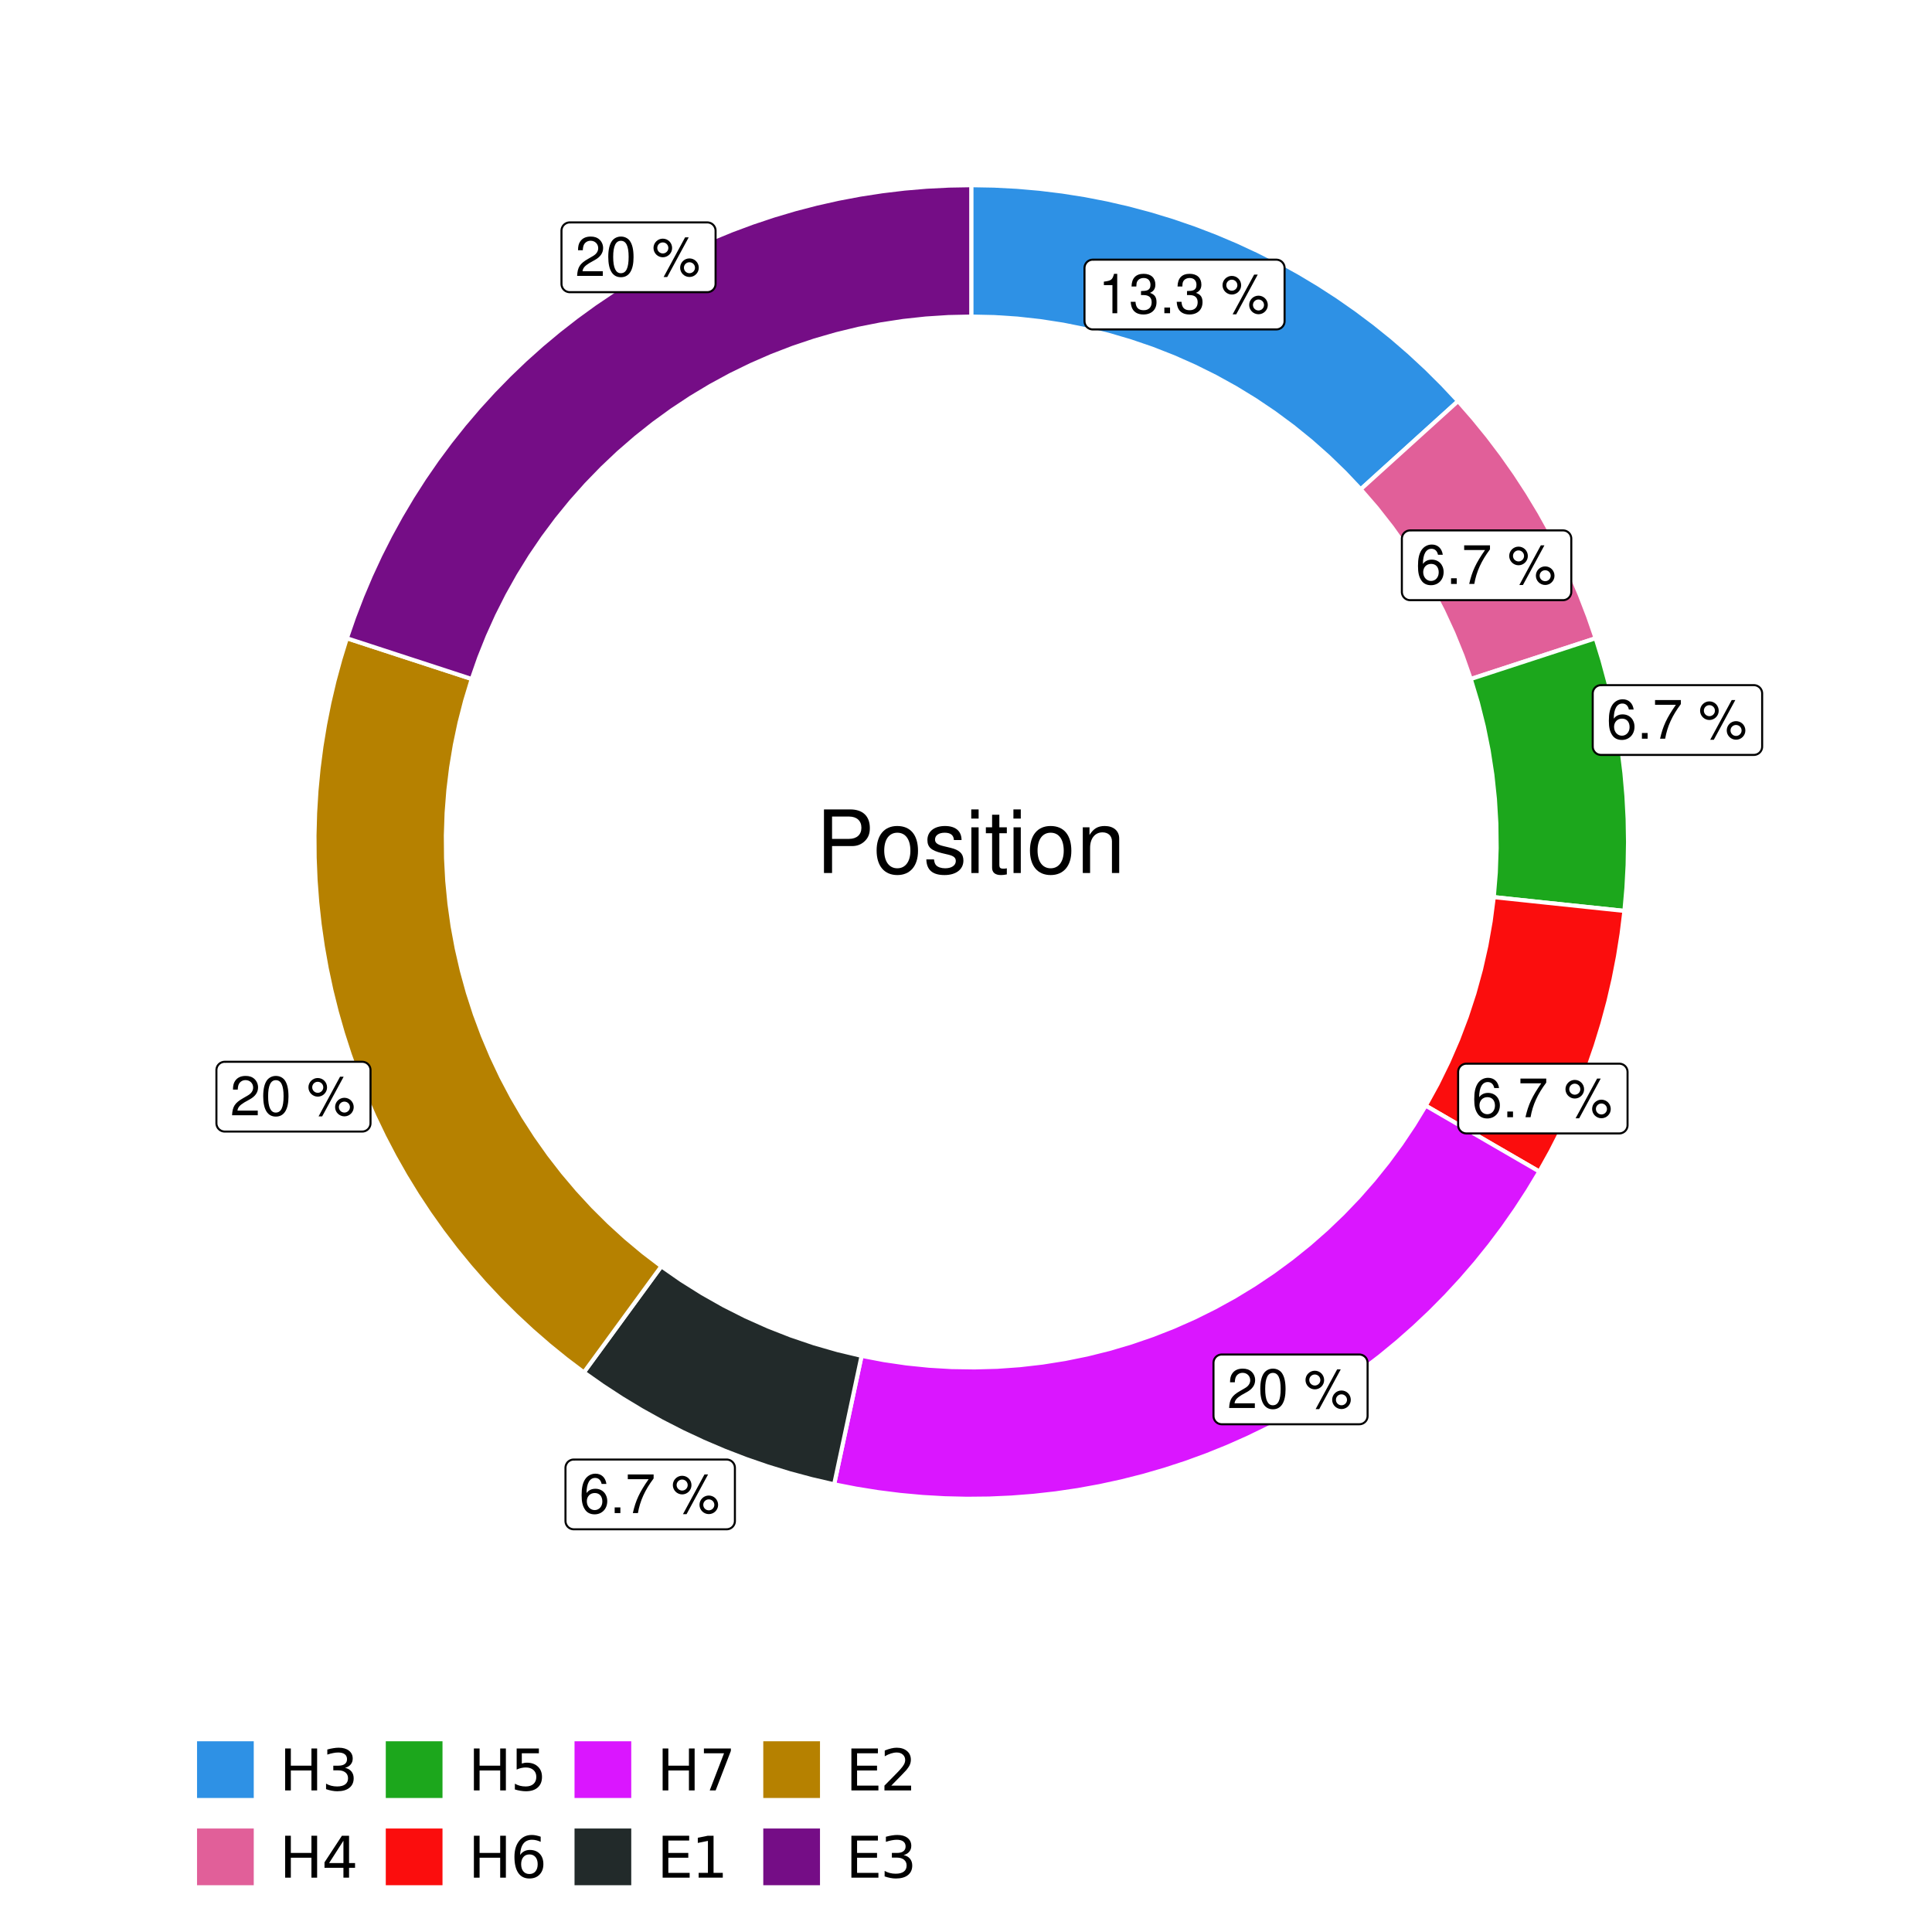 <?xml version="1.0" encoding="UTF-8"?>
<svg xmlns="http://www.w3.org/2000/svg" xmlns:xlink="http://www.w3.org/1999/xlink" width="504pt" height="504pt" viewBox="0 0 504 504" version="1.1">
<defs>
<g>
<symbol overflow="visible" id="glyph0-0">
<path style="stroke:none;" d=""/>
</symbol>
<symbol overflow="visible" id="glyph0-1">
<path style="stroke:none;" d="M 3.688 -7.328 L 3.688 0 L 4.938 0 L 4.938 -10.281 L 4.109 -10.281 C 3.672 -8.703 3.391 -8.484 1.453 -8.234 L 1.453 -7.328 Z M 3.688 -7.328 "/>
</symbol>
<symbol overflow="visible" id="glyph0-2">
<path style="stroke:none;" d="M 3.141 -4.734 L 3.828 -4.734 C 5.188 -4.734 5.922 -4.094 5.922 -2.859 C 5.922 -1.562 5.141 -0.781 3.844 -0.781 C 2.453 -0.781 1.797 -1.484 1.703 -2.984 L 0.453 -2.984 C 0.516 -2.156 0.656 -1.625 0.891 -1.172 C 1.422 -0.172 2.406 0.328 3.781 0.328 C 5.859 0.328 7.188 -0.922 7.188 -2.875 C 7.188 -4.188 6.703 -4.891 5.484 -5.312 C 6.422 -5.703 6.891 -6.406 6.891 -7.453 C 6.891 -9.219 5.75 -10.281 3.828 -10.281 C 1.797 -10.281 0.719 -9.141 0.672 -6.969 L 1.922 -6.969 C 1.938 -7.594 1.984 -7.953 2.141 -8.266 C 2.438 -8.844 3.062 -9.188 3.844 -9.188 C 4.953 -9.188 5.609 -8.516 5.609 -7.406 C 5.609 -6.688 5.359 -6.234 4.812 -6 C 4.469 -5.859 4.016 -5.797 3.141 -5.781 Z M 3.141 -4.734 "/>
</symbol>
<symbol overflow="visible" id="glyph0-3">
<path style="stroke:none;" d="M 2.719 -1.484 L 1.234 -1.484 L 1.234 0 L 2.719 0 Z M 2.719 -1.484 "/>
</symbol>
<symbol overflow="visible" id="glyph0-4">
<path style="stroke:none;" d=""/>
</symbol>
<symbol overflow="visible" id="glyph0-5">
<path style="stroke:none;" d="M 2.828 -9.734 C 1.5 -9.734 0.406 -8.641 0.406 -7.312 C 0.406 -5.969 1.5 -4.875 2.844 -4.875 C 4.172 -4.875 5.266 -5.969 5.266 -7.281 C 5.266 -8.656 4.188 -9.734 2.828 -9.734 Z M 2.828 -8.75 C 3.641 -8.75 4.281 -8.109 4.281 -7.297 C 4.281 -6.516 3.625 -5.875 2.844 -5.875 C 2.047 -5.875 1.391 -6.516 1.391 -7.312 C 1.391 -8.109 2.031 -8.75 2.828 -8.75 Z M 8.656 -10.078 L 3.047 0.281 L 3.984 0.281 L 9.594 -10.078 Z M 9.781 -4.578 C 8.453 -4.578 7.359 -3.5 7.359 -2.156 C 7.359 -0.812 8.453 0.266 9.797 0.266 C 11.125 0.266 12.219 -0.812 12.219 -2.141 C 12.219 -3.5 11.141 -4.578 9.781 -4.578 Z M 9.781 -3.578 C 10.594 -3.578 11.234 -2.938 11.234 -2.141 C 11.234 -1.359 10.578 -0.719 9.797 -0.719 C 8.984 -0.719 8.344 -1.359 8.344 -2.156 C 8.344 -2.938 8.984 -3.578 9.781 -3.578 Z M 9.781 -3.578 "/>
</symbol>
<symbol overflow="visible" id="glyph0-6">
<path style="stroke:none;" d="M 7.078 -7.609 C 6.844 -9.281 5.766 -10.281 4.219 -10.281 C 3.109 -10.281 2.125 -9.734 1.516 -8.812 C 0.875 -7.812 0.609 -6.562 0.609 -4.688 C 0.609 -2.953 0.859 -1.859 1.469 -0.953 C 2 -0.109 2.891 0.328 4 0.328 C 5.922 0.328 7.297 -1.109 7.297 -3.109 C 7.297 -5 6.016 -6.344 4.203 -6.344 C 3.219 -6.344 2.438 -5.969 1.891 -5.219 C 1.906 -7.766 2.703 -9.172 4.141 -9.172 C 5.016 -9.172 5.625 -8.609 5.828 -7.609 Z M 4.047 -5.234 C 5.266 -5.234 6.016 -4.375 6.016 -3.016 C 6.016 -1.719 5.156 -0.781 4.016 -0.781 C 2.844 -0.781 1.969 -1.766 1.969 -3.078 C 1.969 -4.344 2.812 -5.234 4.047 -5.234 Z M 4.047 -5.234 "/>
</symbol>
<symbol overflow="visible" id="glyph0-7">
<path style="stroke:none;" d="M 7.391 -10.078 L 0.656 -10.078 L 0.656 -8.844 L 6.094 -8.844 C 3.703 -5.422 2.719 -3.312 1.969 0 L 3.297 0 C 3.859 -3.234 5.125 -6 7.391 -9.031 Z M 7.391 -10.078 "/>
</symbol>
<symbol overflow="visible" id="glyph0-8">
<path style="stroke:none;" d="M 7.188 -1.234 L 1.891 -1.234 C 2.016 -2.094 2.469 -2.625 3.719 -3.391 L 5.141 -4.188 C 6.547 -4.969 7.266 -6.016 7.266 -7.281 C 7.266 -8.141 6.922 -8.922 6.328 -9.484 C 5.734 -10.031 4.984 -10.281 4.031 -10.281 C 2.766 -10.281 1.812 -9.828 1.25 -8.938 C 0.891 -8.406 0.734 -7.766 0.719 -6.719 L 1.969 -6.719 C 2 -7.422 2.094 -7.828 2.266 -8.172 C 2.594 -8.797 3.234 -9.188 4 -9.188 C 5.141 -9.188 5.984 -8.359 5.984 -7.25 C 5.984 -6.422 5.516 -5.719 4.625 -5.203 L 3.312 -4.438 C 1.203 -3.234 0.594 -2.266 0.484 -0.016 L 7.188 -0.016 Z M 7.188 -1.234 "/>
</symbol>
<symbol overflow="visible" id="glyph0-9">
<path style="stroke:none;" d="M 3.906 -10.281 C 2.969 -10.281 2.125 -9.859 1.594 -9.156 C 0.938 -8.25 0.609 -6.875 0.609 -4.984 C 0.609 -1.5 1.75 0.328 3.906 0.328 C 6.047 0.328 7.203 -1.5 7.203 -4.891 C 7.203 -6.875 6.891 -8.219 6.234 -9.156 C 5.703 -9.875 4.859 -10.281 3.906 -10.281 Z M 3.906 -9.172 C 5.266 -9.172 5.922 -7.797 5.922 -5 C 5.922 -2.078 5.281 -0.719 3.875 -0.719 C 2.562 -0.719 1.891 -2.141 1.891 -4.969 C 1.891 -7.797 2.562 -9.172 3.906 -9.172 Z M 3.906 -9.172 "/>
</symbol>
<symbol overflow="visible" id="glyph1-0">
<path style="stroke:none;" d=""/>
</symbol>
<symbol overflow="visible" id="glyph1-1">
<path style="stroke:none;" d="M 4.188 -7.031 L 9.406 -7.031 C 10.703 -7.031 11.719 -7.422 12.609 -8.219 C 13.609 -9.125 14.047 -10.203 14.047 -11.719 C 14.047 -14.844 12.203 -16.594 8.922 -16.594 L 2.078 -16.594 L 2.078 0 L 4.188 0 Z M 4.188 -8.906 L 4.188 -14.734 L 8.609 -14.734 C 10.625 -14.734 11.844 -13.641 11.844 -11.812 C 11.844 -10 10.625 -8.906 8.609 -8.906 Z M 4.188 -8.906 "/>
</symbol>
<symbol overflow="visible" id="glyph1-2">
<path style="stroke:none;" d="M 6.188 -12.266 C 2.828 -12.266 0.812 -9.875 0.812 -5.875 C 0.812 -1.844 2.828 0.531 6.219 0.531 C 9.578 0.531 11.609 -1.859 11.609 -5.781 C 11.609 -9.922 9.656 -12.266 6.188 -12.266 Z M 6.219 -10.516 C 8.359 -10.516 9.625 -8.766 9.625 -5.812 C 9.625 -2.984 8.312 -1.234 6.219 -1.234 C 4.094 -1.234 2.797 -2.984 2.797 -5.875 C 2.797 -8.766 4.094 -10.516 6.219 -10.516 Z M 6.219 -10.516 "/>
</symbol>
<symbol overflow="visible" id="glyph1-3">
<path style="stroke:none;" d="M 9.969 -8.609 C 9.953 -10.953 8.406 -12.266 5.641 -12.266 C 2.875 -12.266 1.062 -10.844 1.062 -8.625 C 1.062 -6.766 2.031 -5.875 4.844 -5.188 L 6.625 -4.766 C 7.938 -4.438 8.469 -3.969 8.469 -3.125 C 8.469 -1.984 7.359 -1.234 5.688 -1.234 C 4.672 -1.234 3.797 -1.531 3.328 -2.031 C 3.031 -2.375 2.891 -2.703 2.781 -3.547 L 0.781 -3.547 C 0.859 -0.797 2.406 0.531 5.531 0.531 C 8.531 0.531 10.453 -0.953 10.453 -3.25 C 10.453 -5.031 9.453 -6.016 7.078 -6.578 L 5.266 -7.016 C 3.703 -7.375 3.047 -7.875 3.047 -8.719 C 3.047 -9.828 4.031 -10.516 5.578 -10.516 C 7.109 -10.516 7.922 -9.859 7.969 -8.609 Z M 9.969 -8.609 "/>
</symbol>
<symbol overflow="visible" id="glyph1-4">
<path style="stroke:none;" d="M 3.422 -11.922 L 1.531 -11.922 L 1.531 0 L 3.422 0 Z M 3.422 -16.594 L 1.5 -16.594 L 1.5 -14.203 L 3.422 -14.203 Z M 3.422 -16.594 "/>
</symbol>
<symbol overflow="visible" id="glyph1-5">
<path style="stroke:none;" d="M 5.781 -11.922 L 3.828 -11.922 L 3.828 -15.203 L 1.938 -15.203 L 1.938 -11.922 L 0.312 -11.922 L 0.312 -10.375 L 1.938 -10.375 L 1.938 -1.359 C 1.938 -0.141 2.75 0.531 4.234 0.531 C 4.734 0.531 5.141 0.484 5.781 0.359 L 5.781 -1.234 C 5.516 -1.156 5.266 -1.141 4.875 -1.141 C 4.047 -1.141 3.828 -1.359 3.828 -2.203 L 3.828 -10.375 L 5.781 -10.375 Z M 5.781 -11.922 "/>
</symbol>
<symbol overflow="visible" id="glyph1-6">
<path style="stroke:none;" d="M 1.594 -11.922 L 1.594 0 L 3.5 0 L 3.5 -6.578 C 3.5 -9.016 4.781 -10.609 6.734 -10.609 C 8.234 -10.609 9.203 -9.703 9.203 -8.266 L 9.203 0 L 11.094 0 L 11.094 -9.016 C 11.094 -11 9.609 -12.266 7.312 -12.266 C 5.531 -12.266 4.391 -11.594 3.344 -9.922 L 3.344 -11.922 Z M 1.594 -11.922 "/>
</symbol>
<symbol overflow="visible" id="glyph2-0">
<path style="stroke:none;" d="M 0.75 2.656 L 0.75 -10.578 L 8.25 -10.578 L 8.25 2.656 Z M 1.594 1.812 L 7.406 1.812 L 7.406 -9.734 L 1.594 -9.734 Z M 1.594 1.812 "/>
</symbol>
<symbol overflow="visible" id="glyph2-1">
<path style="stroke:none;" d="M 1.469 -10.938 L 2.953 -10.938 L 2.953 -6.453 L 8.328 -6.453 L 8.328 -10.938 L 9.812 -10.938 L 9.812 0 L 8.328 0 L 8.328 -5.203 L 2.953 -5.203 L 2.953 0 L 1.469 0 Z M 1.469 -10.938 "/>
</symbol>
<symbol overflow="visible" id="glyph2-2">
<path style="stroke:none;" d="M 6.094 -5.891 C 6.801 -5.742 7.352 -5.43 7.75 -4.953 C 8.145 -4.473 8.344 -3.879 8.344 -3.172 C 8.344 -2.098 7.969 -1.266 7.219 -0.672 C 6.477 -0.078 5.426 0.219 4.062 0.219 C 3.602 0.219 3.129 0.172 2.641 0.078 C 2.16 -0.016 1.66 -0.148 1.141 -0.328 L 1.141 -1.766 C 1.555 -1.523 2.004 -1.344 2.484 -1.219 C 2.973 -1.094 3.484 -1.031 4.016 -1.031 C 4.941 -1.031 5.648 -1.211 6.141 -1.578 C 6.629 -1.941 6.875 -2.473 6.875 -3.172 C 6.875 -3.816 6.645 -4.32 6.188 -4.688 C 5.738 -5.051 5.113 -5.234 4.312 -5.234 L 3.031 -5.234 L 3.031 -6.453 L 4.359 -6.453 C 5.086 -6.453 5.645 -6.598 6.031 -6.891 C 6.414 -7.18 6.609 -7.598 6.609 -8.141 C 6.609 -8.703 6.41 -9.133 6.016 -9.438 C 5.617 -9.738 5.051 -9.891 4.312 -9.891 C 3.906 -9.891 3.469 -9.844 3 -9.75 C 2.539 -9.664 2.031 -9.531 1.469 -9.344 L 1.469 -10.672 C 2.031 -10.828 2.555 -10.941 3.047 -11.016 C 3.535 -11.098 4 -11.141 4.438 -11.141 C 5.562 -11.141 6.453 -10.883 7.109 -10.375 C 7.766 -9.863 8.094 -9.172 8.094 -8.297 C 8.094 -7.691 7.914 -7.18 7.562 -6.766 C 7.219 -6.348 6.727 -6.055 6.094 -5.891 Z M 6.094 -5.891 "/>
</symbol>
<symbol overflow="visible" id="glyph2-3">
<path style="stroke:none;" d="M 5.672 -9.641 L 1.938 -3.812 L 5.672 -3.812 Z M 5.281 -10.938 L 7.141 -10.938 L 7.141 -3.812 L 8.703 -3.812 L 8.703 -2.578 L 7.141 -2.578 L 7.141 0 L 5.672 0 L 5.672 -2.578 L 0.734 -2.578 L 0.734 -4 Z M 5.281 -10.938 "/>
</symbol>
<symbol overflow="visible" id="glyph2-4">
<path style="stroke:none;" d="M 1.625 -10.938 L 7.422 -10.938 L 7.422 -9.688 L 2.969 -9.688 L 2.969 -7.016 C 3.188 -7.086 3.398 -7.141 3.609 -7.172 C 3.828 -7.211 4.047 -7.234 4.266 -7.234 C 5.484 -7.234 6.445 -6.895 7.156 -6.219 C 7.875 -5.551 8.234 -4.648 8.234 -3.516 C 8.234 -2.336 7.863 -1.422 7.125 -0.766 C 6.395 -0.109 5.363 0.219 4.031 0.219 C 3.57 0.219 3.102 0.176 2.625 0.094 C 2.156 0.02 1.664 -0.094 1.156 -0.25 L 1.156 -1.75 C 1.594 -1.508 2.047 -1.328 2.516 -1.203 C 2.984 -1.086 3.477 -1.031 4 -1.031 C 4.852 -1.031 5.523 -1.25 6.016 -1.688 C 6.504 -2.133 6.75 -2.742 6.75 -3.516 C 6.75 -4.273 6.504 -4.875 6.016 -5.312 C 5.523 -5.758 4.852 -5.984 4 -5.984 C 3.602 -5.984 3.207 -5.938 2.812 -5.844 C 2.426 -5.758 2.031 -5.625 1.625 -5.438 Z M 1.625 -10.938 "/>
</symbol>
<symbol overflow="visible" id="glyph2-5">
<path style="stroke:none;" d="M 4.953 -6.062 C 4.285 -6.062 3.758 -5.832 3.375 -5.375 C 2.988 -4.914 2.797 -4.297 2.797 -3.516 C 2.797 -2.723 2.988 -2.098 3.375 -1.641 C 3.758 -1.18 4.285 -0.953 4.953 -0.953 C 5.617 -0.953 6.145 -1.18 6.531 -1.641 C 6.914 -2.098 7.109 -2.723 7.109 -3.516 C 7.109 -4.297 6.914 -4.914 6.531 -5.375 C 6.145 -5.832 5.617 -6.062 4.953 -6.062 Z M 7.891 -10.688 L 7.891 -9.344 C 7.516 -9.52 7.141 -9.656 6.766 -9.75 C 6.391 -9.844 6.016 -9.891 5.641 -9.891 C 4.66 -9.891 3.91 -9.555 3.391 -8.891 C 2.879 -8.234 2.586 -7.238 2.516 -5.906 C 2.805 -6.332 3.164 -6.66 3.594 -6.891 C 4.031 -7.117 4.516 -7.234 5.047 -7.234 C 6.141 -7.234 7.004 -6.898 7.641 -6.234 C 8.273 -5.566 8.594 -4.66 8.594 -3.516 C 8.594 -2.391 8.258 -1.484 7.594 -0.797 C 6.938 -0.117 6.055 0.219 4.953 0.219 C 3.68 0.219 2.711 -0.266 2.047 -1.234 C 1.379 -2.211 1.047 -3.617 1.047 -5.453 C 1.047 -7.18 1.457 -8.562 2.281 -9.594 C 3.102 -10.625 4.203 -11.141 5.578 -11.141 C 5.953 -11.141 6.328 -11.098 6.703 -11.016 C 7.078 -10.941 7.473 -10.832 7.891 -10.688 Z M 7.891 -10.688 "/>
</symbol>
<symbol overflow="visible" id="glyph2-6">
<path style="stroke:none;" d="M 1.234 -10.938 L 8.266 -10.938 L 8.266 -10.312 L 4.297 0 L 2.75 0 L 6.484 -9.688 L 1.234 -9.688 Z M 1.234 -10.938 "/>
</symbol>
<symbol overflow="visible" id="glyph2-7">
<path style="stroke:none;" d="M 1.469 -10.938 L 8.391 -10.938 L 8.391 -9.688 L 2.953 -9.688 L 2.953 -6.453 L 8.156 -6.453 L 8.156 -5.203 L 2.953 -5.203 L 2.953 -1.25 L 8.516 -1.25 L 8.516 0 L 1.469 0 Z M 1.469 -10.938 "/>
</symbol>
<symbol overflow="visible" id="glyph2-8">
<path style="stroke:none;" d="M 1.859 -1.25 L 4.281 -1.25 L 4.281 -9.594 L 1.641 -9.062 L 1.641 -10.406 L 4.266 -10.938 L 5.75 -10.938 L 5.75 -1.25 L 8.156 -1.25 L 8.156 0 L 1.859 0 Z M 1.859 -1.25 "/>
</symbol>
<symbol overflow="visible" id="glyph2-9">
<path style="stroke:none;" d="M 2.875 -1.25 L 8.047 -1.25 L 8.047 0 L 1.094 0 L 1.094 -1.25 C 1.656 -1.82 2.422 -2.598 3.391 -3.578 C 4.359 -4.555 4.969 -5.191 5.219 -5.484 C 5.695 -6.016 6.031 -6.461 6.219 -6.828 C 6.406 -7.203 6.5 -7.566 6.5 -7.922 C 6.5 -8.504 6.297 -8.977 5.891 -9.344 C 5.484 -9.707 4.953 -9.891 4.297 -9.891 C 3.828 -9.891 3.332 -9.805 2.812 -9.641 C 2.301 -9.484 1.754 -9.238 1.172 -8.906 L 1.172 -10.406 C 1.766 -10.645 2.32 -10.828 2.844 -10.953 C 3.363 -11.078 3.836 -11.141 4.266 -11.141 C 5.398 -11.141 6.301 -10.852 6.969 -10.281 C 7.645 -9.719 7.984 -8.961 7.984 -8.016 C 7.984 -7.566 7.898 -7.141 7.734 -6.734 C 7.566 -6.328 7.258 -5.852 6.812 -5.312 C 6.688 -5.164 6.297 -4.754 5.641 -4.078 C 4.992 -3.398 4.07 -2.457 2.875 -1.25 Z M 2.875 -1.25 "/>
</symbol>
</g>
<clipPath id="clip1">
  <path d="M 30.98 0 L 473.023 0 L 473.023 504 L 30.98 504 Z M 30.98 0 "/>
</clipPath>
<clipPath id="clip2">
  <path d="M 39.199 5.48 L 467.543 5.48 L 467.543 433.824 L 39.199 433.824 Z M 39.199 5.48 "/>
</clipPath>
</defs>
<g id="surface4">
<rect x="0" y="0" width="504" height="504" style="fill:rgb(100%,100%,100%);fill-opacity:1;stroke:none;"/>
<g clip-path="url(#clip1)" clip-rule="nonzero">
<path style="fill-rule:nonzero;fill:rgb(100%,100%,100%);fill-opacity:1;stroke-width:1.067;stroke-linecap:round;stroke-linejoin:round;stroke:rgb(100%,100%,100%);stroke-opacity:1;stroke-miterlimit:10;" d="M 30.98 504 L 473.023 504 L 473.023 0 L 30.98 0 Z M 30.98 504 "/>
</g>
<g clip-path="url(#clip2)" clip-rule="nonzero">
<path style=" stroke:none;fill-rule:nonzero;fill:rgb(100%,100%,100%);fill-opacity:1;" d="M 39.199 433.824 L 467.543 433.824 L 467.543 5.48 L 39.199 5.48 Z M 39.199 433.824 "/>
</g>
<path style="fill-rule:nonzero;fill:rgb(18.039%,56.863%,89.804%);fill-opacity:1;stroke-width:1.067;stroke-linecap:butt;stroke-linejoin:miter;stroke:rgb(100%,100%,100%);stroke-opacity:1;stroke-miterlimit:10;" d="M 354.965 127.637 L 360.043 123.035 L 365.125 118.434 L 370.203 113.832 L 375.281 109.234 L 380.363 104.633 L 376.285 100.285 L 372.059 96.082 L 367.691 92.031 L 363.184 88.129 L 358.543 84.391 L 353.773 80.816 L 348.887 77.406 L 343.883 74.172 L 338.766 71.113 L 333.551 68.23 L 328.234 65.535 L 322.828 63.023 L 317.34 60.703 L 311.773 58.574 L 306.137 56.641 L 300.438 54.906 L 294.68 53.367 L 288.871 52.031 L 283.02 50.898 L 277.133 49.969 L 271.219 49.246 L 265.281 48.727 L 259.328 48.418 L 253.371 48.312 L 253.371 82.582 L 259.391 82.715 L 265.398 83.109 L 271.387 83.77 L 277.336 84.691 L 283.242 85.875 L 289.09 87.316 L 294.867 89.016 L 300.566 90.961 L 306.172 93.16 L 311.676 95.602 L 317.07 98.281 L 322.34 101.195 L 327.477 104.34 L 332.469 107.707 L 337.309 111.289 L 341.988 115.082 L 346.496 119.074 L 350.824 123.262 Z M 354.965 127.637 "/>
<path style="fill-rule:nonzero;fill:rgb(88.235%,37.255%,60%);fill-opacity:1;stroke-width:1.067;stroke-linecap:butt;stroke-linejoin:miter;stroke:rgb(100%,100%,100%);stroke-opacity:1;stroke-miterlimit:10;" d="M 383.68 177.133 L 390.195 175.004 L 396.707 172.879 L 403.223 170.754 L 409.738 168.625 L 416.254 166.5 L 414.293 160.824 L 412.133 155.223 L 409.777 149.699 L 407.23 144.262 L 404.496 138.918 L 401.574 133.672 L 398.469 128.531 L 395.188 123.504 L 391.73 118.594 L 388.105 113.809 L 384.312 109.152 L 380.363 104.633 L 375.281 109.234 L 370.203 113.832 L 365.125 118.434 L 360.043 123.035 L 354.965 127.637 L 359.152 132.48 L 363.105 137.52 L 366.824 142.734 L 370.293 148.117 L 373.508 153.656 L 376.457 159.34 L 379.141 165.156 L 381.551 171.09 Z M 383.68 177.133 "/>
<path style="fill-rule:nonzero;fill:rgb(10.98%,65.49%,10.98%);fill-opacity:1;stroke-width:1.067;stroke-linecap:butt;stroke-linejoin:miter;stroke:rgb(100%,100%,100%);stroke-opacity:1;stroke-miterlimit:10;" d="M 389.684 234.035 L 396.5 234.754 L 403.312 235.477 L 423.762 237.633 L 424.285 231.652 L 424.602 225.656 L 424.707 219.652 L 424.602 213.648 L 424.285 207.652 L 423.762 201.672 L 423.027 195.711 L 422.082 189.781 L 420.934 183.887 L 419.578 178.039 L 418.016 172.242 L 416.254 166.5 L 409.738 168.625 L 403.223 170.754 L 396.707 172.879 L 390.195 175.004 L 383.68 177.133 L 385.523 183.266 L 387.078 189.477 L 388.34 195.754 L 389.309 202.086 L 389.98 208.457 L 390.355 214.848 L 390.43 221.254 L 390.207 227.652 Z M 389.684 234.035 "/>
<path style="fill-rule:nonzero;fill:rgb(98.431%,5.098%,5.098%);fill-opacity:1;stroke-width:1.067;stroke-linecap:butt;stroke-linejoin:miter;stroke:rgb(100%,100%,100%);stroke-opacity:1;stroke-miterlimit:10;" d="M 371.934 288.434 L 377.859 291.875 L 383.789 295.312 L 389.715 298.754 L 401.574 305.629 L 404.496 300.387 L 407.23 295.039 L 409.777 289.602 L 412.133 284.078 L 414.293 278.477 L 416.254 272.801 L 418.016 267.062 L 419.578 261.266 L 420.934 255.414 L 422.082 249.523 L 423.027 243.59 L 423.762 237.633 L 403.312 235.477 L 396.5 234.754 L 389.684 234.035 L 388.863 240.387 L 387.746 246.695 L 386.336 252.941 L 384.637 259.117 L 382.648 265.203 L 380.379 271.195 L 377.832 277.07 L 375.016 282.82 Z M 371.934 288.434 "/>
<path style="fill-rule:nonzero;fill:rgb(85.49%,8.627%,100%);fill-opacity:1;stroke-width:1.067;stroke-linecap:butt;stroke-linejoin:miter;stroke:rgb(100%,100%,100%);stroke-opacity:1;stroke-miterlimit:10;" d="M 224.758 353.703 L 221.898 367.109 L 220.469 373.809 L 219.035 380.512 L 217.605 387.215 L 223.312 388.332 L 229.051 389.254 L 234.816 389.98 L 240.605 390.512 L 246.41 390.848 L 252.223 390.984 L 258.035 390.926 L 263.844 390.668 L 269.637 390.215 L 275.414 389.566 L 281.164 388.719 L 286.883 387.68 L 292.566 386.445 L 298.199 385.02 L 303.785 383.402 L 309.309 381.602 L 314.773 379.609 L 320.164 377.434 L 325.477 375.078 L 330.707 372.543 L 335.852 369.832 L 340.898 366.945 L 345.844 363.891 L 350.684 360.672 L 355.41 357.289 L 360.02 353.75 L 364.508 350.055 L 368.867 346.207 L 373.094 342.219 L 377.184 338.086 L 381.129 333.816 L 384.93 329.418 L 388.578 324.891 L 392.07 320.246 L 395.402 315.48 L 398.57 310.609 L 401.574 305.629 L 389.715 298.754 L 383.789 295.312 L 377.859 291.875 L 371.934 288.434 L 368.844 293.5 L 365.539 298.43 L 362.027 303.211 L 358.309 307.832 L 354.395 312.293 L 350.289 316.578 L 346.004 320.68 L 341.547 324.594 L 336.922 328.312 L 332.141 331.828 L 327.215 335.129 L 322.148 338.219 L 316.953 341.082 L 311.637 343.723 L 306.215 346.125 L 300.691 348.293 L 295.078 350.223 L 289.391 351.906 L 283.633 353.34 L 277.82 354.523 L 271.957 355.457 L 266.062 356.133 L 260.145 356.555 L 254.215 356.719 L 248.281 356.629 L 242.359 356.277 L 236.457 355.676 L 230.586 354.816 Z M 224.758 353.703 "/>
<path style="fill-rule:nonzero;fill:rgb(13.333%,16.471%,16.471%);fill-opacity:1;stroke-width:1.067;stroke-linecap:butt;stroke-linejoin:miter;stroke:rgb(100%,100%,100%);stroke-opacity:1;stroke-miterlimit:10;" d="M 172.523 330.34 L 164.438 341.41 L 160.398 346.945 L 156.355 352.48 L 152.312 358.012 L 157.223 361.469 L 162.25 364.75 L 167.391 367.855 L 172.637 370.777 L 177.98 373.512 L 183.418 376.059 L 188.941 378.414 L 194.543 380.574 L 200.219 382.535 L 205.961 384.301 L 211.758 385.859 L 217.605 387.215 L 219.035 380.512 L 220.469 373.809 L 221.898 367.109 L 224.758 353.703 L 218.527 352.219 L 212.375 350.449 L 206.309 348.391 L 200.348 346.051 L 194.5 343.438 L 188.781 340.551 L 183.207 337.402 L 177.781 333.996 Z M 172.523 330.34 "/>
<path style="fill-rule:nonzero;fill:rgb(71.373%,50.588%,0%);fill-opacity:1;stroke-width:1.067;stroke-linecap:butt;stroke-linejoin:miter;stroke:rgb(100%,100%,100%);stroke-opacity:1;stroke-miterlimit:10;" d="M 123.062 177.133 L 116.547 175.004 L 103.516 170.754 L 97 168.625 L 90.484 166.5 L 88.777 172.059 L 87.254 177.668 L 85.926 183.328 L 84.793 189.027 L 83.848 194.766 L 83.102 200.527 L 82.551 206.316 L 82.199 212.117 L 82.039 217.93 L 82.082 223.742 L 82.32 229.551 L 82.754 235.348 L 83.383 241.125 L 84.211 246.879 L 85.23 252.602 L 86.445 258.289 L 87.852 263.93 L 89.449 269.516 L 91.234 275.051 L 93.207 280.516 L 95.363 285.914 L 97.703 291.238 L 100.223 296.477 L 102.914 301.629 L 105.781 306.684 L 108.82 311.641 L 112.023 316.492 L 115.391 321.23 L 118.914 325.852 L 122.598 330.352 L 126.426 334.727 L 130.402 338.965 L 134.52 343.066 L 138.777 347.027 L 143.164 350.844 L 147.676 354.504 L 152.312 358.012 L 156.355 352.48 L 160.398 346.945 L 164.438 341.41 L 172.523 330.34 L 167.809 326.738 L 163.254 322.938 L 158.871 318.938 L 154.66 314.758 L 150.641 310.395 L 146.809 305.863 L 143.176 301.172 L 139.754 296.328 L 136.539 291.34 L 133.547 286.215 L 130.777 280.969 L 128.242 275.605 L 125.938 270.137 L 123.871 264.578 L 122.047 258.93 L 120.473 253.211 L 119.145 247.426 L 118.066 241.594 L 117.246 235.719 L 116.676 229.812 L 116.363 223.887 L 116.309 217.953 L 116.512 212.023 L 116.969 206.109 L 117.684 200.219 L 118.652 194.363 L 119.871 188.559 L 121.344 182.809 Z M 123.062 177.133 "/>
<path style="fill-rule:nonzero;fill:rgb(45.882%,5.098%,52.549%);fill-opacity:1;stroke-width:1.067;stroke-linecap:butt;stroke-linejoin:miter;stroke:rgb(100%,100%,100%);stroke-opacity:1;stroke-miterlimit:10;" d="M 253.371 82.582 L 253.371 48.312 L 247.559 48.414 L 241.754 48.707 L 235.961 49.199 L 230.188 49.891 L 224.441 50.773 L 218.73 51.852 L 213.059 53.125 L 207.434 54.586 L 201.859 56.242 L 196.344 58.082 L 190.898 60.109 L 185.52 62.32 L 180.223 64.711 L 175.008 67.281 L 169.887 70.027 L 164.859 72.945 L 159.934 76.035 L 155.113 79.285 L 150.41 82.699 L 145.824 86.273 L 141.359 89.996 L 137.027 93.871 L 132.828 97.891 L 128.766 102.051 L 124.848 106.344 L 121.078 110.77 L 117.461 115.32 L 114 119.988 L 110.699 124.773 L 107.562 129.668 L 104.594 134.668 L 101.797 139.762 L 99.172 144.949 L 96.727 150.227 L 94.465 155.578 L 92.383 161.004 L 90.484 166.5 L 97 168.625 L 103.516 170.754 L 116.547 175.004 L 123.062 177.133 L 125.023 171.531 L 127.227 166.023 L 129.664 160.613 L 132.336 155.316 L 135.234 150.137 L 138.352 145.09 L 141.688 140.184 L 145.23 135.426 L 148.977 130.824 L 152.918 126.391 L 157.051 122.129 L 161.359 118.051 L 165.844 114.168 L 170.488 110.477 L 175.293 106.992 L 180.238 103.719 L 185.324 100.664 L 190.539 97.828 L 195.871 95.227 L 201.309 92.852 L 206.844 90.719 L 212.469 88.828 L 218.168 87.18 L 223.934 85.781 L 229.754 84.633 L 235.617 83.734 L 241.516 83.094 L 247.438 82.711 Z M 253.371 82.582 "/>
<path style="fill-rule:nonzero;fill:rgb(100%,100%,100%);fill-opacity:1;stroke-width:0.533;stroke-linecap:round;stroke-linejoin:round;stroke:rgb(0%,0%,0%);stroke-opacity:1;stroke-miterlimit:10;" d="M 285.07 85.938 L 332.949 85.938 L 332.863 85.938 L 333.211 85.922 L 333.551 85.855 L 333.875 85.73 L 334.18 85.559 L 334.445 85.336 L 334.676 85.078 L 334.863 84.781 L 335 84.465 L 335.082 84.125 L 335.109 83.781 L 335.109 69.898 L 335.082 69.555 L 335 69.215 L 334.863 68.895 L 334.676 68.602 L 334.445 68.34 L 334.18 68.121 L 333.875 67.949 L 333.551 67.824 L 333.211 67.754 L 332.949 67.738 L 285.07 67.738 L 285.332 67.754 L 284.984 67.742 L 284.641 67.781 L 284.305 67.879 L 283.992 68.027 L 283.703 68.227 L 283.453 68.469 L 283.246 68.746 L 283.082 69.051 L 282.973 69.383 L 282.918 69.727 L 282.91 69.898 L 282.91 83.781 L 282.918 83.605 L 282.918 83.953 L 282.973 84.297 L 283.082 84.625 L 283.246 84.934 L 283.453 85.211 L 283.703 85.453 L 283.992 85.648 L 284.305 85.801 L 284.641 85.895 L 284.984 85.938 Z M 285.07 85.938 "/>
<g style="fill:rgb(0%,0%,0%);fill-opacity:1;">
  <use xlink:href="#glyph0-1" x="286.512" y="81.71"/>
  <use xlink:href="#glyph0-2" x="294.512" y="81.71"/>
  <use xlink:href="#glyph0-3" x="302.512" y="81.71"/>
  <use xlink:href="#glyph0-2" x="306.512" y="81.71"/>
  <use xlink:href="#glyph0-4" x="314.512" y="81.71"/>
  <use xlink:href="#glyph0-5" x="318.512" y="81.71"/>
</g>
<path style="fill-rule:nonzero;fill:rgb(100%,100%,100%);fill-opacity:1;stroke-width:0.533;stroke-linecap:round;stroke-linejoin:round;stroke:rgb(0%,0%,0%);stroke-opacity:1;stroke-miterlimit:10;" d="M 367.859 156.566 L 407.742 156.566 L 407.656 156.562 L 408 156.551 L 408.344 156.48 L 408.668 156.355 L 408.969 156.184 L 409.238 155.965 L 409.469 155.703 L 409.652 155.41 L 409.789 155.09 L 409.875 154.75 L 409.902 154.406 L 409.902 140.523 L 409.875 140.18 L 409.789 139.84 L 409.652 139.523 L 409.469 139.227 L 409.238 138.969 L 408.969 138.746 L 408.668 138.574 L 408.344 138.449 L 408 138.383 L 407.742 138.367 L 367.859 138.367 L 368.121 138.383 L 367.773 138.367 L 367.43 138.41 L 367.094 138.504 L 366.781 138.656 L 366.496 138.852 L 366.246 139.094 L 366.035 139.371 L 365.875 139.68 L 365.766 140.008 L 365.707 140.352 L 365.703 140.523 L 365.703 154.406 L 365.707 154.23 L 365.707 154.578 L 365.766 154.922 L 365.875 155.254 L 366.035 155.559 L 366.246 155.836 L 366.496 156.078 L 366.781 156.277 L 367.094 156.426 L 367.43 156.523 L 367.773 156.562 Z M 367.859 156.566 "/>
<g style="fill:rgb(0%,0%,0%);fill-opacity:1;">
  <use xlink:href="#glyph0-6" x="369.301" y="152.335"/>
  <use xlink:href="#glyph0-3" x="377.301" y="152.335"/>
  <use xlink:href="#glyph0-7" x="381.301" y="152.335"/>
  <use xlink:href="#glyph0-4" x="389.301" y="152.335"/>
  <use xlink:href="#glyph0-5" x="393.301" y="152.335"/>
</g>
<path style="fill-rule:nonzero;fill:rgb(100%,100%,100%);fill-opacity:1;stroke-width:0.533;stroke-linecap:round;stroke-linejoin:round;stroke:rgb(0%,0%,0%);stroke-opacity:1;stroke-miterlimit:10;" d="M 417.652 196.934 L 457.531 196.934 L 457.445 196.93 L 457.793 196.918 L 458.133 196.848 L 458.457 196.723 L 458.758 196.551 L 459.027 196.332 L 459.258 196.07 L 459.445 195.777 L 459.582 195.457 L 459.664 195.117 L 459.691 194.773 L 459.691 180.891 L 459.664 180.547 L 459.582 180.207 L 459.445 179.887 L 459.258 179.594 L 459.027 179.336 L 458.758 179.113 L 458.457 178.941 L 458.133 178.816 L 457.793 178.75 L 457.531 178.73 L 417.652 178.73 L 417.914 178.75 L 417.566 178.734 L 417.219 178.777 L 416.887 178.871 L 416.57 179.023 L 416.285 179.219 L 416.035 179.461 L 415.828 179.738 L 415.664 180.047 L 415.555 180.375 L 415.5 180.719 L 415.492 180.891 L 415.492 194.773 L 415.5 194.598 L 415.5 194.945 L 415.555 195.289 L 415.664 195.617 L 415.828 195.926 L 416.035 196.203 L 416.285 196.445 L 416.57 196.645 L 416.887 196.793 L 417.219 196.891 L 417.566 196.93 Z M 417.652 196.934 "/>
<g style="fill:rgb(0%,0%,0%);fill-opacity:1;">
  <use xlink:href="#glyph0-6" x="419.094" y="192.702"/>
  <use xlink:href="#glyph0-3" x="427.094" y="192.702"/>
  <use xlink:href="#glyph0-7" x="431.094" y="192.702"/>
  <use xlink:href="#glyph0-4" x="439.094" y="192.702"/>
  <use xlink:href="#glyph0-5" x="443.094" y="192.702"/>
</g>
<path style="fill-rule:nonzero;fill:rgb(100%,100%,100%);fill-opacity:1;stroke-width:0.533;stroke-linecap:round;stroke-linejoin:round;stroke:rgb(0%,0%,0%);stroke-opacity:1;stroke-miterlimit:10;" d="M 382.539 295.68 L 422.418 295.68 L 422.332 295.676 L 422.68 295.664 L 423.02 295.594 L 423.344 295.469 L 423.645 295.297 L 423.914 295.078 L 424.145 294.816 L 424.332 294.523 L 424.469 294.203 L 424.551 293.863 L 424.578 293.52 L 424.578 279.637 L 424.551 279.293 L 424.469 278.953 L 424.332 278.637 L 424.145 278.34 L 423.914 278.082 L 423.645 277.859 L 423.344 277.688 L 423.02 277.562 L 422.68 277.496 L 422.418 277.48 L 382.539 277.48 L 382.797 277.496 L 382.453 277.48 L 382.105 277.523 L 381.773 277.617 L 381.457 277.77 L 381.172 277.965 L 380.922 278.207 L 380.711 278.484 L 380.551 278.793 L 380.441 279.121 L 380.387 279.465 L 380.379 279.637 L 380.379 293.52 L 380.387 293.344 L 380.387 293.691 L 380.441 294.035 L 380.551 294.367 L 380.711 294.672 L 380.922 294.949 L 381.172 295.191 L 381.457 295.391 L 381.773 295.539 L 382.105 295.637 L 382.453 295.676 Z M 382.539 295.68 "/>
<g style="fill:rgb(0%,0%,0%);fill-opacity:1;">
  <use xlink:href="#glyph0-6" x="383.977" y="291.448"/>
  <use xlink:href="#glyph0-3" x="391.977" y="291.448"/>
  <use xlink:href="#glyph0-7" x="395.977" y="291.448"/>
  <use xlink:href="#glyph0-4" x="403.977" y="291.448"/>
  <use xlink:href="#glyph0-5" x="407.977" y="291.448"/>
</g>
<path style="fill-rule:nonzero;fill:rgb(100%,100%,100%);fill-opacity:1;stroke-width:0.533;stroke-linecap:round;stroke-linejoin:round;stroke:rgb(0%,0%,0%);stroke-opacity:1;stroke-miterlimit:10;" d="M 318.723 371.547 L 354.602 371.547 L 354.516 371.543 L 354.863 371.531 L 355.203 371.461 L 355.527 371.34 L 355.828 371.164 L 356.098 370.945 L 356.328 370.684 L 356.516 370.391 L 356.648 370.07 L 356.734 369.734 L 356.762 369.387 L 356.762 355.508 L 356.734 355.16 L 356.648 354.824 L 356.516 354.504 L 356.328 354.207 L 356.098 353.949 L 355.828 353.73 L 355.527 353.555 L 355.203 353.434 L 354.863 353.363 L 354.602 353.348 L 318.723 353.348 L 318.98 353.363 L 318.633 353.348 L 318.289 353.391 L 317.957 353.488 L 317.641 353.637 L 317.355 353.832 L 317.105 354.074 L 316.895 354.352 L 316.734 354.66 L 316.625 354.988 L 316.57 355.332 L 316.562 355.508 L 316.562 369.387 L 316.57 369.211 L 316.57 369.559 L 316.625 369.902 L 316.734 370.234 L 316.895 370.539 L 317.105 370.82 L 317.355 371.059 L 317.641 371.258 L 317.957 371.406 L 318.289 371.504 L 318.633 371.543 Z M 318.723 371.547 "/>
<g style="fill:rgb(0%,0%,0%);fill-opacity:1;">
  <use xlink:href="#glyph0-8" x="320.16" y="367.315"/>
  <use xlink:href="#glyph0-9" x="328.16" y="367.315"/>
  <use xlink:href="#glyph0-4" x="336.16" y="367.315"/>
  <use xlink:href="#glyph0-5" x="340.16" y="367.315"/>
</g>
<path style="fill-rule:nonzero;fill:rgb(100%,100%,100%);fill-opacity:1;stroke-width:0.533;stroke-linecap:round;stroke-linejoin:round;stroke:rgb(0%,0%,0%);stroke-opacity:1;stroke-miterlimit:10;" d="M 149.676 398.945 L 189.555 398.945 L 189.469 398.945 L 189.816 398.93 L 190.156 398.859 L 190.48 398.738 L 190.781 398.562 L 191.051 398.344 L 191.281 398.086 L 191.469 397.789 L 191.605 397.469 L 191.688 397.133 L 191.715 396.785 L 191.715 382.906 L 191.688 382.559 L 191.605 382.223 L 191.469 381.902 L 191.281 381.609 L 191.051 381.348 L 190.781 381.129 L 190.48 380.953 L 190.156 380.832 L 189.816 380.762 L 189.555 380.746 L 149.676 380.746 L 149.938 380.762 L 149.59 380.75 L 149.242 380.789 L 148.91 380.887 L 148.594 381.035 L 148.309 381.234 L 148.059 381.473 L 147.852 381.754 L 147.688 382.059 L 147.578 382.391 L 147.523 382.734 L 147.516 382.906 L 147.516 396.785 L 147.523 396.613 L 147.523 396.961 L 147.578 397.305 L 147.688 397.633 L 147.852 397.941 L 148.059 398.219 L 148.309 398.461 L 148.594 398.656 L 148.91 398.805 L 149.242 398.902 L 149.59 398.945 Z M 149.676 398.945 "/>
<g style="fill:rgb(0%,0%,0%);fill-opacity:1;">
  <use xlink:href="#glyph0-6" x="151.117" y="394.718"/>
  <use xlink:href="#glyph0-3" x="159.117" y="394.718"/>
  <use xlink:href="#glyph0-7" x="163.117" y="394.718"/>
  <use xlink:href="#glyph0-4" x="171.117" y="394.718"/>
  <use xlink:href="#glyph0-5" x="175.117" y="394.718"/>
</g>
<path style="fill-rule:nonzero;fill:rgb(100%,100%,100%);fill-opacity:1;stroke-width:0.533;stroke-linecap:round;stroke-linejoin:round;stroke:rgb(0%,0%,0%);stroke-opacity:1;stroke-miterlimit:10;" d="M 58.617 295.188 L 94.496 295.188 L 94.41 295.188 L 94.758 295.172 L 95.098 295.102 L 95.422 294.98 L 95.723 294.805 L 95.992 294.586 L 96.223 294.324 L 96.41 294.031 L 96.543 293.711 L 96.629 293.375 L 96.656 293.027 L 96.656 279.148 L 96.629 278.801 L 96.543 278.465 L 96.41 278.145 L 96.223 277.852 L 95.992 277.59 L 95.723 277.371 L 95.422 277.195 L 95.098 277.074 L 94.758 277.004 L 94.496 276.988 L 58.617 276.988 L 58.875 277.004 L 58.527 276.988 L 58.184 277.031 L 57.852 277.129 L 57.535 277.277 L 57.25 277.477 L 57 277.715 L 56.789 277.992 L 56.629 278.301 L 56.52 278.633 L 56.461 278.973 L 56.457 279.148 L 56.457 293.027 L 56.461 292.855 L 56.461 293.203 L 56.52 293.543 L 56.629 293.875 L 56.789 294.184 L 57 294.461 L 57.25 294.699 L 57.535 294.898 L 57.852 295.047 L 58.184 295.145 L 58.527 295.188 Z M 58.617 295.188 "/>
<g style="fill:rgb(0%,0%,0%);fill-opacity:1;">
  <use xlink:href="#glyph0-8" x="60.055" y="290.956"/>
  <use xlink:href="#glyph0-9" x="68.055" y="290.956"/>
  <use xlink:href="#glyph0-4" x="76.055" y="290.956"/>
  <use xlink:href="#glyph0-5" x="80.055" y="290.956"/>
</g>
<path style="fill-rule:nonzero;fill:rgb(100%,100%,100%);fill-opacity:1;stroke-width:0.533;stroke-linecap:round;stroke-linejoin:round;stroke:rgb(0%,0%,0%);stroke-opacity:1;stroke-miterlimit:10;" d="M 148.633 76.219 L 184.512 76.219 L 184.426 76.219 L 184.773 76.203 L 185.113 76.133 L 185.438 76.012 L 185.738 75.836 L 186.008 75.617 L 186.238 75.355 L 186.426 75.062 L 186.562 74.742 L 186.645 74.406 L 186.672 74.059 L 186.672 60.18 L 186.645 59.832 L 186.562 59.496 L 186.426 59.176 L 186.238 58.883 L 186.008 58.621 L 185.738 58.402 L 185.438 58.227 L 185.113 58.105 L 184.773 58.035 L 184.512 58.02 L 148.633 58.02 L 148.891 58.035 L 148.543 58.02 L 148.199 58.062 L 147.867 58.16 L 147.551 58.309 L 147.266 58.508 L 147.016 58.746 L 146.805 59.023 L 146.645 59.332 L 146.535 59.664 L 146.48 60.004 L 146.473 60.18 L 146.473 74.059 L 146.48 73.887 L 146.48 74.234 L 146.535 74.578 L 146.645 74.906 L 146.805 75.215 L 147.016 75.492 L 147.266 75.734 L 147.551 75.93 L 147.867 76.078 L 148.199 76.176 L 148.543 76.219 Z M 148.633 76.219 "/>
<g style="fill:rgb(0%,0%,0%);fill-opacity:1;">
  <use xlink:href="#glyph0-8" x="150.07" y="71.991"/>
  <use xlink:href="#glyph0-9" x="158.07" y="71.991"/>
  <use xlink:href="#glyph0-4" x="166.07" y="71.991"/>
  <use xlink:href="#glyph0-5" x="170.07" y="71.991"/>
</g>
<g style="fill:rgb(0%,0%,0%);fill-opacity:1;">
  <use xlink:href="#glyph1-1" x="212.871" y="227.746"/>
  <use xlink:href="#glyph1-2" x="227.871" y="227.746"/>
  <use xlink:href="#glyph1-3" x="240.871" y="227.746"/>
  <use xlink:href="#glyph1-4" x="251.871" y="227.746"/>
  <use xlink:href="#glyph1-5" x="256.871" y="227.746"/>
  <use xlink:href="#glyph1-4" x="262.871" y="227.746"/>
  <use xlink:href="#glyph1-2" x="267.871" y="227.746"/>
  <use xlink:href="#glyph1-6" x="280.871" y="227.746"/>
</g>
<path style=" stroke:none;fill-rule:nonzero;fill:rgb(100%,100%,100%);fill-opacity:1;" d="M 39.199 498.52 L 245.113 498.52 L 245.113 447.52 L 39.199 447.52 Z M 39.199 498.52 "/>
<path style=" stroke:none;fill-rule:nonzero;fill:rgb(100%,100%,100%);fill-opacity:1;" d="M 50.156 470.281 L 67.438 470.281 L 67.438 453 L 50.156 453 Z M 50.156 470.281 "/>
<path style="fill-rule:nonzero;fill:rgb(18.039%,56.863%,89.804%);fill-opacity:1;stroke-width:1.067;stroke-linecap:butt;stroke-linejoin:miter;stroke:rgb(100%,100%,100%);stroke-opacity:1;stroke-miterlimit:10;" d="M 50.867 469.574 L 66.73 469.574 L 66.73 453.711 L 50.867 453.711 Z M 50.867 469.574 "/>
<path style=" stroke:none;fill-rule:nonzero;fill:rgb(100%,100%,100%);fill-opacity:1;" d="M 50.156 493.043 L 67.438 493.043 L 67.438 475.762 L 50.156 475.762 Z M 50.156 493.043 "/>
<path style="fill-rule:nonzero;fill:rgb(88.235%,37.255%,60%);fill-opacity:1;stroke-width:1.067;stroke-linecap:butt;stroke-linejoin:miter;stroke:rgb(100%,100%,100%);stroke-opacity:1;stroke-miterlimit:10;" d="M 50.867 492.332 L 66.73 492.332 L 66.73 476.469 L 50.867 476.469 Z M 50.867 492.332 "/>
<path style=" stroke:none;fill-rule:nonzero;fill:rgb(100%,100%,100%);fill-opacity:1;" d="M 99.395 470.281 L 116.676 470.281 L 116.676 453 L 99.395 453 Z M 99.395 470.281 "/>
<path style="fill-rule:nonzero;fill:rgb(10.98%,65.49%,10.98%);fill-opacity:1;stroke-width:1.067;stroke-linecap:butt;stroke-linejoin:miter;stroke:rgb(100%,100%,100%);stroke-opacity:1;stroke-miterlimit:10;" d="M 100.105 469.574 L 115.969 469.574 L 115.969 453.711 L 100.105 453.711 Z M 100.105 469.574 "/>
<path style=" stroke:none;fill-rule:nonzero;fill:rgb(100%,100%,100%);fill-opacity:1;" d="M 99.395 493.043 L 116.676 493.043 L 116.676 475.762 L 99.395 475.762 Z M 99.395 493.043 "/>
<path style="fill-rule:nonzero;fill:rgb(98.431%,5.098%,5.098%);fill-opacity:1;stroke-width:1.067;stroke-linecap:butt;stroke-linejoin:miter;stroke:rgb(100%,100%,100%);stroke-opacity:1;stroke-miterlimit:10;" d="M 100.105 492.332 L 115.969 492.332 L 115.969 476.469 L 100.105 476.469 Z M 100.105 492.332 "/>
<path style=" stroke:none;fill-rule:nonzero;fill:rgb(100%,100%,100%);fill-opacity:1;" d="M 148.633 470.281 L 165.914 470.281 L 165.914 453 L 148.633 453 Z M 148.633 470.281 "/>
<path style="fill-rule:nonzero;fill:rgb(85.49%,8.627%,100%);fill-opacity:1;stroke-width:1.067;stroke-linecap:butt;stroke-linejoin:miter;stroke:rgb(100%,100%,100%);stroke-opacity:1;stroke-miterlimit:10;" d="M 149.344 469.574 L 165.207 469.574 L 165.207 453.711 L 149.344 453.711 Z M 149.344 469.574 "/>
<path style=" stroke:none;fill-rule:nonzero;fill:rgb(100%,100%,100%);fill-opacity:1;" d="M 148.633 493.043 L 165.914 493.043 L 165.914 475.762 L 148.633 475.762 Z M 148.633 493.043 "/>
<path style="fill-rule:nonzero;fill:rgb(13.333%,16.471%,16.471%);fill-opacity:1;stroke-width:1.067;stroke-linecap:butt;stroke-linejoin:miter;stroke:rgb(100%,100%,100%);stroke-opacity:1;stroke-miterlimit:10;" d="M 149.344 492.332 L 165.207 492.332 L 165.207 476.469 L 149.344 476.469 Z M 149.344 492.332 "/>
<path style=" stroke:none;fill-rule:nonzero;fill:rgb(100%,100%,100%);fill-opacity:1;" d="M 197.875 470.281 L 215.156 470.281 L 215.156 453 L 197.875 453 Z M 197.875 470.281 "/>
<path style="fill-rule:nonzero;fill:rgb(71.373%,50.588%,0%);fill-opacity:1;stroke-width:1.067;stroke-linecap:butt;stroke-linejoin:miter;stroke:rgb(100%,100%,100%);stroke-opacity:1;stroke-miterlimit:10;" d="M 198.582 469.574 L 214.445 469.574 L 214.445 453.711 L 198.582 453.711 Z M 198.582 469.574 "/>
<path style=" stroke:none;fill-rule:nonzero;fill:rgb(100%,100%,100%);fill-opacity:1;" d="M 197.875 493.043 L 215.156 493.043 L 215.156 475.762 L 197.875 475.762 Z M 197.875 493.043 "/>
<path style="fill-rule:nonzero;fill:rgb(45.882%,5.098%,52.549%);fill-opacity:1;stroke-width:1.067;stroke-linecap:butt;stroke-linejoin:miter;stroke:rgb(100%,100%,100%);stroke-opacity:1;stroke-miterlimit:10;" d="M 198.582 492.332 L 214.445 492.332 L 214.445 476.469 L 198.582 476.469 Z M 198.582 492.332 "/>
<g style="fill:rgb(0%,0%,0%);fill-opacity:1;">
  <use xlink:href="#glyph2-1" x="72.918" y="467.064"/>
  <use xlink:href="#glyph2-2" x="83.918" y="467.064"/>
</g>
<g style="fill:rgb(0%,0%,0%);fill-opacity:1;">
  <use xlink:href="#glyph2-1" x="72.918" y="489.826"/>
  <use xlink:href="#glyph2-3" x="83.918" y="489.826"/>
</g>
<g style="fill:rgb(0%,0%,0%);fill-opacity:1;">
  <use xlink:href="#glyph2-1" x="122.156" y="467.064"/>
  <use xlink:href="#glyph2-4" x="133.156" y="467.064"/>
</g>
<g style="fill:rgb(0%,0%,0%);fill-opacity:1;">
  <use xlink:href="#glyph2-1" x="122.156" y="489.826"/>
  <use xlink:href="#glyph2-5" x="133.156" y="489.826"/>
</g>
<g style="fill:rgb(0%,0%,0%);fill-opacity:1;">
  <use xlink:href="#glyph2-1" x="171.395" y="467.064"/>
  <use xlink:href="#glyph2-6" x="182.395" y="467.064"/>
</g>
<g style="fill:rgb(0%,0%,0%);fill-opacity:1;">
  <use xlink:href="#glyph2-7" x="171.395" y="489.826"/>
  <use xlink:href="#glyph2-8" x="180.395" y="489.826"/>
</g>
<g style="fill:rgb(0%,0%,0%);fill-opacity:1;">
  <use xlink:href="#glyph2-7" x="220.633" y="467.064"/>
  <use xlink:href="#glyph2-9" x="229.633" y="467.064"/>
</g>
<g style="fill:rgb(0%,0%,0%);fill-opacity:1;">
  <use xlink:href="#glyph2-7" x="220.633" y="489.826"/>
  <use xlink:href="#glyph2-2" x="229.633" y="489.826"/>
</g>
</g>
</svg>
